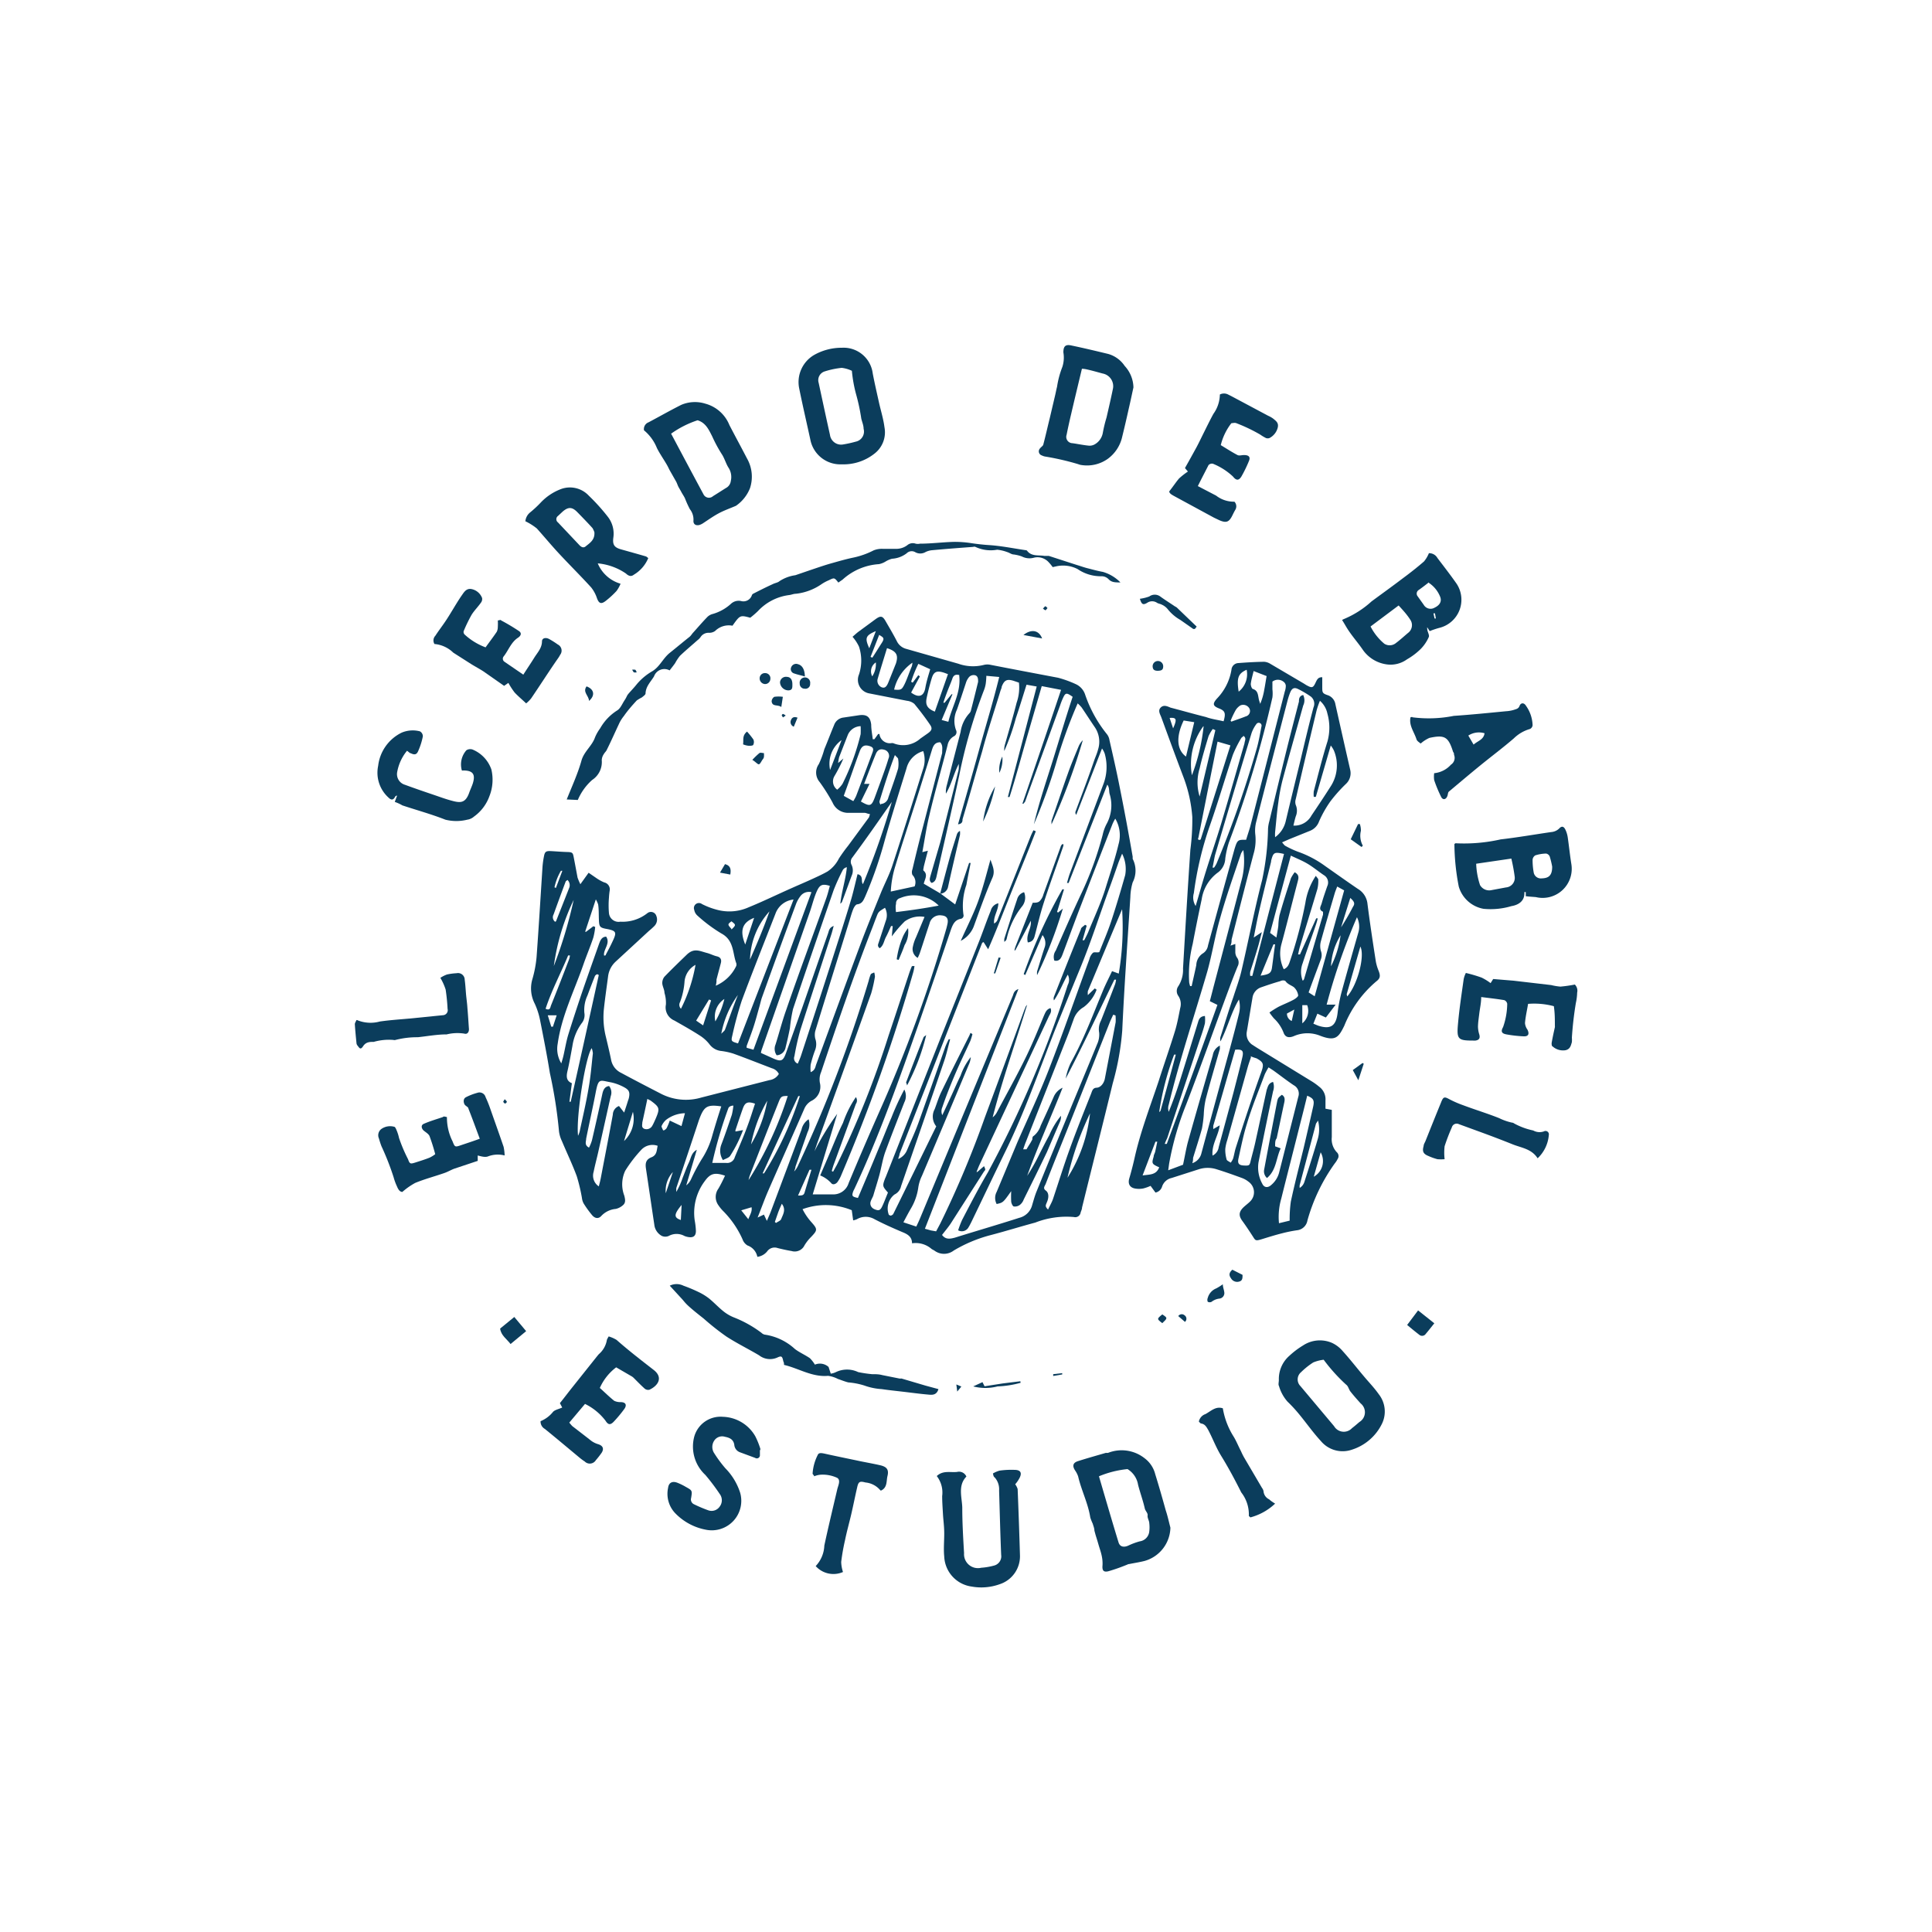<svg id="Layer_1" data-name="Layer 1" xmlns="http://www.w3.org/2000/svg" viewBox="0 0 150 150"><defs><style>.cls-1{fill:#0b3d5c;}</style></defs><title>Artboard 1 copia </title><path class="cls-1" d="M70.81,96.53c0-.51-.35-.71-.75-.87-.73-.31-1.45-.63-2.16-1a1.35,1.35,0,0,0-1.37,0,1.44,1.44,0,0,1-.29.09l-.11-.79a5.29,5.29,0,0,0-3.82-.08,4.58,4.58,0,0,0,.68,1c.5.56.48.63,0,1.14a3.4,3.4,0,0,0-.53.67.84.84,0,0,1-1,.44c-.36-.06-.72-.14-1.08-.23a.71.71,0,0,0-.82.26,1.16,1.16,0,0,1-.76.42,1.17,1.17,0,0,0-.76-.88.9.9,0,0,1-.39-.48,7.37,7.37,0,0,0-1.46-2.15,3.13,3.13,0,0,1-.41-.49,1.1,1.1,0,0,1,0-1.3c.18-.31.34-.63.51-1-.79-.27-1.14-.18-1.57.42a4.1,4.1,0,0,0-.78,3.07,5.6,5.6,0,0,1,.09.8c0,.38-.19.53-.55.48a1.31,1.31,0,0,1-.34-.09,1.26,1.26,0,0,0-1.22,0,.67.67,0,0,1-.53,0,1.13,1.13,0,0,1-.59-.88c-.22-1.46-.43-2.91-.65-4.36-.06-.41,0-.7.43-.87s.4-.54.48-.89a1.19,1.19,0,0,0-1.26.3,10.51,10.51,0,0,0-1.26,1.64,2.48,2.48,0,0,0-.07,1.93c.06.25.13.51-.07.71a1.27,1.27,0,0,1-.59.32,1.75,1.75,0,0,0-1.12.54c-.22.25-.51.21-.74-.08a8,8,0,0,1-.64-.89,1.2,1.2,0,0,1-.13-.43,13.68,13.68,0,0,0-.4-1.68c-.34-.92-.77-1.81-1.15-2.72a2.43,2.43,0,0,1-.23-.77,36.47,36.47,0,0,0-.71-4.53c-.22-1.37-.49-2.74-.76-4.1a5.71,5.71,0,0,0-.41-1.27A2.57,2.57,0,0,1,41.34,76a8.94,8.94,0,0,0,.32-1.7c.17-2.34.31-4.67.46-7a7,7,0,0,1,.11-.8c.07-.38.16-.44.55-.42s.85.06,1.27.07.43.08.5.44.19,1,.29,1.54a4.07,4.07,0,0,0,.22.52l.64-.89.61.42a3.22,3.22,0,0,0,.6.33.55.55,0,0,1,.43.61,5.51,5.51,0,0,0-.06.57,6.92,6.92,0,0,0,0,1.21.75.75,0,0,0,.88.66,3.1,3.1,0,0,0,2.1-.66.44.44,0,0,1,.7.22.72.72,0,0,1-.14.76,5.22,5.22,0,0,1-.43.39L47.8,74.66a1.86,1.86,0,0,0-.59,1.16c-.11.83-.23,1.65-.32,2.48a6.28,6.28,0,0,0,.16,2.24c.14.59.28,1.17.4,1.76a1.41,1.41,0,0,0,.78,1c1,.54,2.08,1.1,3.13,1.64a4.22,4.22,0,0,0,3.1.27l5.28-1.35a1,1,0,0,0,.73-.48.86.86,0,0,0-.54-.44c-1-.38-2-.78-3-1.14a5.31,5.31,0,0,0-1-.21,1.31,1.31,0,0,1-.86-.53,3,3,0,0,0-.72-.65c-.65-.42-1.33-.8-2-1.18A1.1,1.1,0,0,1,51.7,78a2.61,2.61,0,0,0-.11-.91c0-.25-.15-.49-.17-.73a.79.79,0,0,1,.16-.52c.56-.58,1.15-1.15,1.73-1.71s1-.29,1.59-.14c.26.07.5.2.76.26s.38.23.31.51-.23.86-.34,1.29c0,.13,0,.26-.06.48A3.11,3.11,0,0,0,57.16,75a.37.37,0,0,0,0-.23C56.87,74,57,73,56,72.47a11.69,11.69,0,0,1-1.86-1.39.76.76,0,0,1-.24-.44.39.39,0,0,1,.6-.45,5.71,5.71,0,0,0,1.19.45,3.66,3.66,0,0,0,2.44-.2c1.13-.46,2.23-1,3.34-1.49.56-.25,1.13-.49,1.69-.75.37-.17.74-.34,1.09-.54a2.6,2.6,0,0,0,.88-1,12.05,12.05,0,0,1,.72-1l1.61-2.19a1.29,1.29,0,0,0,.08-.27c-.15,0-.27-.08-.39-.09-.44,0-.89,0-1.33,0a1.31,1.31,0,0,1-1.18-.8,14.28,14.28,0,0,0-1-1.59,1.13,1.13,0,0,1-.07-1.39A7,7,0,0,0,64,58.17c.26-.62.5-1.26.76-1.88a.88.88,0,0,1,.73-.58l1.21-.18c.6-.08.87.13.94.73,0,.38.08.76.12,1.13l.13,0,.29-.4s.1,0,.1,0a.81.81,0,0,0,.9.71.47.47,0,0,1,.17,0,2,2,0,0,0,2.11-.36l.57-.4c.31-.22.38-.38.18-.67-.38-.56-.79-1.1-1.22-1.62a1.06,1.06,0,0,0-.57-.24l-2.91-.57a1.07,1.07,0,0,1-.82-1.47,3.43,3.43,0,0,0,0-2.17,3.29,3.29,0,0,0-.5-.76c.15-.13.29-.26.43-.37l1.36-1c.39-.28.54-.26.78.16s.59,1,.88,1.57a1.12,1.12,0,0,0,.69.57l4.07,1.16a3.41,3.41,0,0,0,2,.09,1.14,1.14,0,0,1,.52,0c1.74.34,3.49.67,5.23,1a8.51,8.51,0,0,1,1.36.49,1.36,1.36,0,0,1,.73.79A10,10,0,0,0,85.94,57a1,1,0,0,1,.2.47c.28,1.23.56,2.45.8,3.68.36,1.79.69,3.57,1,5.36,0,.06,0,.13,0,.17a2,2,0,0,1,0,1.83,4.38,4.38,0,0,0-.18,1.14c-.22,3.46-.47,6.91-.63,10.37a21,21,0,0,1-.74,4.1c-.78,3.21-1.59,6.42-2.38,9.63,0,.13-.07.26-.11.39a.42.42,0,0,1-.52.35,6.65,6.65,0,0,0-3,.43c-1.19.32-2.37.69-3.57,1a11,11,0,0,0-2.76,1.17,1.24,1.24,0,0,1-1.51,0l-.2-.11A1.88,1.88,0,0,0,70.81,96.53ZM73,69.36l0,0,1.16.86L75.24,67l.12,0c-.11.57-.23,1.13-.33,1.7A5,5,0,0,0,74.8,71a.26.26,0,0,1-.22.34c-.45.09-.6.43-.74.81q-1.22,3.6-2.46,7.19c-1.54,4.4-3.09,8.79-5.06,13a1.19,1.19,0,0,0-.11.26c-.08.28,0,.32.4.41L67.46,91c.3-.71.59-1.43.89-2.14s.56-1.4.86-2.09a20.66,20.66,0,0,1,1-2.18,1.09,1.09,0,0,1,0,1c-.5,1.28-1,2.55-1.48,3.85-.21.59-.3,1.23-.47,1.84s-.3,1-.46,1.55c-.06.16-.16.31-.21.48s0,.45.32.58.43.08.57-.2.31-.74.46-1.1c-.43-.49-.44-.51-.22-1.1l.05-.11q2.07-5.25,4.15-10.52c1-2.51,2-5,3-7.53.35-.86.64-1.74,1-2.62a.78.78,0,0,1,.59-.58c0,.56-.39,1-.33,1.57.26-.13.28-.34.35-.5l2.46-6.2a5.29,5.29,0,0,1,.25-.54l.18.08c-.58,1.51-1.2,3-1.81,4.51s-1.2,3.07-1.89,4.65l-.35-.55c-.07,0-.12.06-.13.09L69.84,89.59c0,.11-.06.22-.09.33a.14.14,0,0,0,0,.06l0,0a1.27,1.27,0,0,0,.67-.68c.3-.71.63-1.41.89-2.13.71-2,1.4-3.94,2.09-5.91a5.86,5.86,0,0,1,.26-.57l.11,0c-.15.54-.27,1.1-.45,1.64-1.11,3.26-2.24,6.51-3.36,9.76a.93.93,0,0,1-.51.65,1.38,1.38,0,0,0-.44,1.58.85.85,0,0,0,.13.06c.07,0,.19-.07.22-.14,1.11-2.25,2.21-4.51,3.33-6.79a1.21,1.21,0,0,1-.12-1.34c.17-.45.31-.92.52-1.35.71-1.46,1.44-2.91,2.17-4.36l.09-.21.15.1a5.16,5.16,0,0,1-.16.52c-.39.86-.81,1.71-1.18,2.58s-.71,1.72-1,2.58a.76.76,0,0,0,0,.61c.28-.59.51-1.09.74-1.59s.44-1,.68-1.48a4.83,4.83,0,0,1,.79-1.44,1.6,1.6,0,0,1-.15.58Q73.4,87,71.58,91.29a3.11,3.11,0,0,0-.28.88,4.39,4.39,0,0,1-.59,1.68c-.19.33-.37.67-.57,1.05l1,.33c.11-.23.2-.42.28-.61l4.08-9.8,3.13-7.5c.07-.17.08-.4.44-.53L71.81,95.4l.47.13.4.07L73,95a77.22,77.22,0,0,0,3.48-8.29q1.52-4.08,3-8.16a3.05,3.05,0,0,1,.13-.32c0-.08.1-.16.14-.23-.89,2.92-1.92,5.79-2.68,8.75a1.21,1.21,0,0,0,.3-.34c.74-1.4,1.52-2.78,2.22-4.21.54-1.09,1-2.23,1.46-3.34.11-.24.19-.5.51-.59.13.29-.06.48-.14.67q-2.69,5.76-5.38,11.51c-.08.18-.15.36-.22.54l.06,0,.52-.45c.12.27.13.27,0,.41L73.81,95c-.2.3-.44.58-.67.88.27.36.59.32,1,.21,1.66-.52,3.32-1,5-1.54a1.37,1.37,0,0,0,1-1c.1-.33.19-.67.32-1q1.26-3.09,2.53-6.18c.73-1.77,1.47-3.53,2.19-5.3a1.78,1.78,0,0,0,.16-.89,1.43,1.43,0,0,1,.14-.94c.37-.94.73-1.87,1.09-2.81a1.63,1.63,0,0,0,.08-.37l-.13,0c-1.25,2.56-2.45,5.15-3.78,7.68a4.7,4.7,0,0,1,.41-1.25c1-1.81,1.7-3.69,2.48-5.57.21-.51.47-1,.71-1.52l.52.19a21.6,21.6,0,0,0,.26-5c-.91,2.16-1.78,4.26-2.66,6.36a1.49,1.49,0,0,0,0,.31l.54-.52.14.1a3,3,0,0,1-1,1.35,1.74,1.74,0,0,0-.8,1c-.15.4-.28.8-.44,1.2l-3.25,8.26c-.07.17-.13.35-.21.58h.26c.12-.21.21-.35.3-.49l.15-.27c0-.09,0-.23.11-.28a1.68,1.68,0,0,0,.54-.8c.34-.74.68-1.47,1-2.21a1.39,1.39,0,0,1,.7-.73c-.93,2.36-1.93,4.56-2.75,6.84.33-.5.61-1,.89-1.56s.54-1.07.83-1.6a6.36,6.36,0,0,1,.9-1.5.94.94,0,0,1-.08.47c-.34.78-.67,1.56-1,2.33-.59,1.24-1.2,2.47-1.81,3.7a.93.93,0,0,1-.3.42.64.64,0,0,1-.46.12c-.09,0-.19-.23-.21-.36a7.66,7.66,0,0,1,0-.83c-.63.89-.63.89-1.13,1a1,1,0,0,1,0-.94L79,88.66c.82-1.87,1.7-3.73,2.44-5.64,1.1-2.83,2.09-5.7,3.14-8.55a1,1,0,0,1,.27-.49c.11-.09.32,0,.5-.06.31-.79.65-1.57.92-2.38.39-1.19.75-2.39,1.09-3.6a2.64,2.64,0,0,0-.24-1.66c-.14.33-.22.52-.29.71-.24.68-.47,1.36-.71,2-.73,2-1.4,4.1-2.22,6.1-.67,1.63-1.34,3.26-2,4.9-1.23,3.13-2.33,6.31-3.81,9.34-.9,1.84-1.78,3.7-2.67,5.54-.07.14-.14.28-.22.41a.59.59,0,0,1-.81.24,7.6,7.6,0,0,1,.31-.81c.64-1.23,1.28-2.47,2-3.69a84.86,84.86,0,0,0,6.2-14.55.84.84,0,0,0,0-.8c-.4.69-.64,1.39-1.07,2a.4.4,0,0,1,0-.29c.69-1.75,1.38-3.49,2.09-5.23,0-.14.21-.23.32-.35l.13.07L84.05,73l.13,0c.1-.2.21-.4.3-.61.46-1.14,1-2.28,1.36-3.45s.73-2.24,1-3.38a2.53,2.53,0,0,0-.25-2,3.2,3.2,0,0,0-.21.4q-1.32,3.38-2.62,6.76c-.43,1.13-.85,2.28-1.28,3.42-.11.28-.25.52-.62.44a.86.86,0,0,1,.11-.78c.65-1.49,1.31-3,2-4.46a26,26,0,0,0,1.64-4.52,3.33,3.33,0,0,1,.29-.82,3,3,0,0,0,.25-2.36c-.06-.22,0-.49-.18-.72l-3,7.63,0,0h-.13c.07-.24.13-.48.21-.7l2.61-6.95a3.77,3.77,0,0,0,.11-2.39,1.72,1.72,0,0,0-.21-.4l-2,5.15a.26.26,0,0,1-.06-.24c.49-1.32,1-2.65,1.46-4,.1-.28.22-.54.29-.82a2,2,0,0,0-.27-1.77c-.34-.5-.66-1-1-1.5a2.85,2.85,0,0,0-.31-.32,38.32,38.32,0,0,0-1.69,4.69A43,43,0,0,1,80.27,64c.39-1.66.94-3.27,1.45-4.9s1-3.32,1.56-5c-.48-.34-.56-.33-.76.12a5,5,0,0,0-.21.54l-2.58,7.08a3.21,3.21,0,0,1-.12.33c0,.08-.1.15-.15.23l-.08,0c1-2.93,2-5.86,3-8.84l-1.5-.29c-.43,1.5-.85,2.93-1.26,4.36s-.79,2.84-1.24,4.25l-.13,0,2.24-8.58-.79-.14c-.28.88-.54,1.75-.83,2.6a17.53,17.53,0,0,1-.9,2.55,1.49,1.49,0,0,1,.07-.56c.3-1.06.62-2.12.89-3.19A3.54,3.54,0,0,0,79.11,53l-.41-.14c-.52-.16-.73-.06-.93.46,0,.11-.07.22-.1.33-.47,1.56-1,3.11-1.41,4.67-.52,1.76-1,3.53-1.53,5.29,0,.14,0,.35-.35.39.55-1.94,1.1-3.83,1.62-5.72s1.1-3.76,1.58-5.72l-1-.09a5.37,5.37,0,0,1-.05.63,2.49,2.49,0,0,1-.16.55,40.47,40.47,0,0,0-1.9,6.57c-.55,2.57-1.15,5.13-1.73,7.7-.06.26-.09.54-.41.63-.22-.17-.13-.38-.08-.58L73,65.4q.69-2.7,1.37-5.4a1.86,1.86,0,0,0,.07-.34c0-.11,0-.23,0-.35-.4.76-.56,1.58-1,2.31a2,2,0,0,1,.08-.69c.35-1.37.71-2.74,1.06-4.1a2.72,2.72,0,0,1,.68-1.45.47.47,0,0,0,.13-.25c.19-.73.37-1.46.55-2.19,0-.2,0-.41-.19-.5a.48.48,0,0,0-.56.19A1.24,1.24,0,0,0,75,53c-.23.7-.46,1.4-.7,2.09a2.06,2.06,0,0,0-.08,1.58.36.36,0,0,1-.17.5,1,1,0,0,0-.48.68c-.47,1.84-1,3.67-1.43,5.51-.22.91-.35,1.84-.53,2.8l.43-.11c-.12.45-.22.84-.32,1.24,0,.1-.08.28,0,.32.34.31.08.65,0,1Zm-5.12,6.15a1.68,1.68,0,0,1,.05.32,11,11,0,0,1-.29,1.29Q65.54,83,63.43,88.81c-.06.19-.13.38-.19.57A20.37,20.37,0,0,1,65,86.48l-1.9,6.25c.55,0,1,0,1.51,0a1.24,1.24,0,0,0,1.28-.88q1.17-2.81,2.41-5.6a109.1,109.1,0,0,0,5.13-14,5.73,5.73,0,0,0,.14-.56c.07-.39-.09-.59-.48-.62a.82.82,0,0,0-.92.63c-.26.77-.5,1.54-.76,2.31a3.64,3.64,0,0,1-.16.36.79.79,0,0,1-.37-.89,3.13,3.13,0,0,1,.24-.71l.66-1.58a2,2,0,0,0-1.54.35,9.72,9.72,0,0,0-1,1.16l.07-.8-.13,0c-.13.29-.25.58-.4.86s-.18.66-.48.86c-.23-.18-.1-.34-.06-.5.19-.57.37-1.14.56-1.71a1.21,1.21,0,0,0-.09-.93c-.51.31-.51.31-.67.73-.1.25-.19.5-.29.76-1.45,3.71-2.73,7.48-4,11.27a1.44,1.44,0,0,0-.09.85A1.22,1.22,0,0,1,63,85.47a1.27,1.27,0,0,0-.56.63c-.94,2.15-1.89,4.28-2.83,6.43-.27.63-.5,1.28-.79,2l.49-.23.23.49c.15-.35.26-.59.35-.84l2.34-6.25a1.29,1.29,0,0,1,.55-.8,1.32,1.32,0,0,1-.08,1l-.94,2.68c0,.12-.07.25-.1.37a1.58,1.58,0,0,0,.32-.5,102.83,102.83,0,0,0,5.46-14.29,2.91,2.91,0,0,1,.16-.5C67.62,75.59,67.73,75.57,67.85,75.51ZM67,68.64a59.21,59.21,0,0,0,2.24-6.38l0,0c-1,1.44-2,2.88-3.06,4.31a.52.52,0,0,0-.06.59,1,1,0,0,1,0,.84c-.25.67-.49,1.35-.74,2,0,.06-.09.11-.14.17.11-1,.42-1.87.51-2.84a.49.49,0,0,0-.31.21,16,16,0,0,0-.72,1.58c-1.06,3.07-2.12,6.14-3.15,9.22a12,12,0,0,0-.24,1.48c-.1.51-.21,1-.34,1.52a.73.73,0,0,1-.69.59.87.87,0,0,1-.09-.83c.28-.88.51-1.79.82-2.66,1-2.91,2.09-5.82,3.13-8.73.11-.31.18-.62.27-.93-.57-.18-.78-.09-1,.39s-.36,1.06-.54,1.59L59.13,81.52a1.14,1.14,0,0,0-.05.23l1,.45c.57.24.72.17.94-.43.43-1.19.85-2.37,1.27-3.55.67-1.92,1.33-3.84,2-5.75.07-.2.08-.45.44-.58-.08.27-.12.47-.19.67-.8,2.48-1.63,5-2.41,7.44a19.46,19.46,0,0,0-.45,2,.44.44,0,0,0,.26.58c.09-.21.18-.41.25-.62q1.52-4.62,3-9.26c.32-1,.62-1.95.91-2.93.18-.63.32-1.27.48-1.9C67.09,68,66.81,68.44,67,68.64Zm4.67-10.32a1.86,1.86,0,0,0-1.29,1.34c-.58,1.88-1.18,3.76-1.71,5.66a31.72,31.72,0,0,1-1.49,4.27c-.13.27-.22.57-.61.62-.13,0-.26.22-.32.36-.14.34-.23.7-.34,1.05-.87,2.81-1.75,5.61-2.61,8.42a1.26,1.26,0,0,0,0,.61,1.27,1.27,0,0,1,0,.84,9.71,9.71,0,0,0-.36,1.16,2.82,2.82,0,0,0,0,.59c.35-.14.36-.41.43-.6,1.13-3.07,2.25-6.14,3.39-9.2.51-1.37,1.07-2.73,1.62-4.09.29-.72.66-1.41.9-2.14.82-2.5,1.6-5,2.39-7.51A2.16,2.16,0,0,0,71.68,58.32ZM73,57.63c-.41,0-.54.26-.64.58-.39,1.27-.79,2.54-1.19,3.81-.55,1.74-1.12,3.46-1.65,5.2a8,8,0,0,0-.36,2l1.85-.4a.81.81,0,0,0-.17-.89.58.58,0,0,1,0-.43c.22-.94.45-1.88.69-2.81l1.62-6.23C73.14,58.16,73.23,57.89,73,57.63ZM86.61,78.84l-.18-.06c-.09.2-.19.4-.27.6l-3.17,8c-.6,1.51-1.21,3-1.8,4.53-.06.16-.25.34,0,.52s.24.53.12.84-.21.37.06.64c.14-.3.29-.55.38-.81.43-1.28.83-2.58,1.29-3.85.52-1.45,1.1-2.89,1.67-4.33.08-.2.12-.46.43-.47s.57-.34.64-.7l.84-4.39A4.07,4.07,0,0,0,86.61,78.84Zm-25-9a1.67,1.67,0,0,0-1.4,1.09c-.88,2.26-1.78,4.5-2.62,6.76a28.37,28.37,0,0,0-.74,2.74c-.1.41-.06.43.45.58ZM58.5,81.5,63,69.27a.82.82,0,0,0-.81.25,2.36,2.36,0,0,0-.38.65q-1.34,3.61-2.64,7.24c-.08.22-.13.45-.19.67-.16.57-.31,1.15-.5,1.72s-.34.94-.51,1.41c0,0,0,.07,0,.14ZM46.07,71.91l.14.06a4.77,4.77,0,0,1-.15.84c-.23.69-.52,1.37-.76,2.06-.69,2-1.7,4-2,6.16a2.16,2.16,0,0,0,.28,1.53c.07-.24.12-.4.16-.57.13-.56.22-1.14.39-1.69.31-1,.66-2.06,1-3.08.45-1.32.92-2.63,1.38-3.94.1-.27.2-.54.55-.56.36.53-.24,1-.16,1.47.08,0,.13,0,.14-.08.17-.32.35-.65.51-1,.36-.75.31-.85-.52-1-.45-.09-.51-.17-.53-.67s0-.81-.06-1.22a2.1,2.1,0,0,0-.18-.39l-.83,2.51.08,0Zm2.39,14.47c.11-.34.21-.63.3-.93a1.42,1.42,0,0,0,.07-.22c.09-.44,0-.61-.36-.81a3.81,3.81,0,0,0-1-.38c-.91-.16-1-.37-1.22.78s-.5,2.39-.74,3.58c0,.23-.16.5.22.7a3,3,0,0,0,.23-.57c.28-1.2.55-2.41.81-3.62.07-.3.18-.55.52-.59a.81.81,0,0,1,.13.78c-.32,1.41-.63,2.83-.95,4.24-.12.55-.27,1.09-.38,1.64a1,1,0,0,0,.4,1.13c.07-.26.12-.46.16-.67.31-1.63.63-3.26.93-4.9a.73.73,0,0,1,.48-.67ZM56,85.9c-1.08-.16-1.32,0-1.67.89l-.06.16q-.87,2.64-1.76,5.28a2.91,2.91,0,0,0,0,.31A6.14,6.14,0,0,0,53,91.45c.16-.4.3-.8.48-1.18s.19-.76.62-1l-.82,2.76a1.24,1.24,0,0,0,.37-.47A15,15,0,0,1,54.48,90a6.45,6.45,0,0,0,.84-1.9C55.53,87.38,55.75,86.66,56,85.9ZM46.49,75.7l-.11-.06c-.06,0-.16.08-.19.14-.2.5-.39,1-.58,1.51a2.64,2.64,0,0,0-.24,1.35,1,1,0,0,1-.22.82,4,4,0,0,0-.71,1.76c-.12.64-.23,1.29-.38,1.93-.1.42-.1.77.34.95l-.19,1.44.1,0Q45.41,80.63,46.49,75.7ZM55.3,90.29c.44,0,.77,0,1.09,0a.61.61,0,0,0,.66-.45c.34-.82.7-1.63,1-2.46.21-.55.38-1.13.57-1.69-.55-.19-.77-.11-.94.36s-.39,1.13-.58,1.7c0,0,0,.07,0,.1l.59-.11a10.44,10.44,0,0,1-1,2c-.11.16-.36.22-.56.33a1.34,1.34,0,0,1-.12-1.22c.29-.76.55-1.53.81-2.3a5.26,5.26,0,0,0,.12-.71c-.2,0-.35.09-.39.2A33.44,33.44,0,0,0,55.3,90.29ZM67.09,60.86h.42l-.67,1.37c.71.41.82.37,1.08-.32l.48-1.31c.2-.56.41-1.12.58-1.7a.49.49,0,0,0-.33-.69c-.31-.09-.53,0-.67.37C67.68,59.31,67.4,60.05,67.09,60.86ZM65,61.31a2.12,2.12,0,0,0,.41-.45A17.93,17.93,0,0,0,66.82,57a5.85,5.85,0,0,0,0-.62,1.11,1.11,0,0,0-1,.69l-.67,1.72a4.33,4.33,0,0,0-.08.45l.41-.35a11.52,11.52,0,0,1-.69,1.36A.8.8,0,0,0,65,61.31Zm1.25.89a3.36,3.36,0,0,0,.22-.4c.42-1.11.85-2.23,1.26-3.35.13-.33.06-.45-.27-.54s-.55,0-.7.39c-.27.72-.52,1.45-.78,2.18-.15.43-.31.86-.47,1.31Zm-5,22.89c-.57,0-.61,0-.81.51-.75,1.88-1.48,3.76-2.22,5.65a2.24,2.24,0,0,0-.1.37A28.06,28.06,0,0,0,61.16,85.09ZM44.88,88.18a2,2,0,0,0,.12-.31c.24-1.13.51-2.26.7-3.4.16-.89.23-1.79.33-2.69a1.55,1.55,0,0,0-.09-.4C45.47,82,44.71,86.68,44.88,88.18ZM73.6,52.34c-.15-.05-.28-.11-.4-.14-.51-.15-.72,0-.86.46s-.28,1-.39,1.51,0,.83.63,1.08Zm-4,18.47c1.14-.14,2.19-.29,3.28-.5a2.74,2.74,0,0,0-3-.58.41.41,0,0,0-.31.44C69.52,70.36,69.54,70.54,69.56,70.81Zm-.73-20.5c-.24.79-.49,1.58-.72,2.37a.55.55,0,0,0,.3.68c.23.08.37,0,.53-.4s.4-1,.58-1.45C69.77,50.85,69.6,50.55,68.83,50.31Zm5.64,2.11c-.31-.09-.48,0-.57.27s-.3.75-.44,1.13-.18.49-.26.74l.1,0,.54-.66.07,0-.84,2,.52.14C73.91,54.85,74.64,53.75,74.47,52.42Zm-3.21,0,.12.1-.68,1.25c.66.49,1,.21,1.1-.35s.25-1,.38-1.46l-.92-.42a9.62,9.62,0,0,0-.56,1.39l.12.07Zm-2.9,10a.63.63,0,0,0,.57-.5c.26-.75.53-1.49.76-2.25a2.28,2.28,0,0,0,0-.74c0-.08-.12-.15-.25-.31-.47,1.23-.83,2.4-1.19,3.57C68.26,62.3,68.32,62.38,68.36,62.48ZM50.26,85.32c-.13.63-.26,1.23-.39,1.82,0,.19-.09.39.15.5a.51.51,0,0,0,.63-.25c.1-.17.17-.35.25-.52.35-.82.32-.9-.4-1.43Zm32.62,6.12a11.69,11.69,0,0,0,1.75-5A24,24,0,0,0,82.88,91.44ZM59.21,91.1l.11,0a26.46,26.46,0,0,0,2.78-6l-.12,0ZM54,74.91a1.65,1.65,0,0,0-.85,1.26,5.65,5.65,0,0,1-.35,1.63.43.43,0,0,0,.07.52A12.28,12.28,0,0,0,54,74.91ZM43.09,71.56s.08,0,.09-.06c.33-.84.67-1.69,1-2.54a.56.56,0,0,0-.12-.64c-.06.05-.12.08-.14.12-.32.85-.63,1.7-.94,2.56A.44.44,0,0,0,43.09,71.56ZM58.23,74.5c.54-1.23,1.07-2.47,1.51-3.74A5.82,5.82,0,0,0,58.23,74.5Zm-14-.32-.12,0c-.57,1.38-1.28,2.7-1.75,4.14.36.17.36-.11.42-.26.47-1.16.92-2.32,1.37-3.49A1.37,1.37,0,0,0,44.25,74.18ZM70.84,51.45a3.49,3.49,0,0,0-1.42,2.09c.53.05.59,0,.78-.36s.4-1,.59-1.44A1.16,1.16,0,0,0,70.84,51.45ZM44.54,69.87A17.17,17.17,0,0,0,43,75,35.56,35.56,0,0,0,44.54,69.87Zm8.37,17.56.27-1a2.5,2.5,0,0,0-1.46.51,1.39,1.39,0,0,0-.36.5c0,.07.07.19.11.29s.23-.06.28-.13A4.24,4.24,0,0,0,52,87Zm5.4,1.42a10.15,10.15,0,0,0,1.26-3.39A11,11,0,0,0,58.31,88.85Zm.24-17.59c-.93.36-1.13,1-.69,2.07Zm-3.34,6.41-.16-.07-1,1.64.54.37ZM56,80.26c.15-.16.26-.23.29-.32.33-.89.64-1.79,1-2.69A7.59,7.59,0,0,0,56,80.26Zm9.34-22.8a2.26,2.26,0,0,0-.89,2.32ZM63,90.82l-.15,0-.89,2c.27,0,.43,0,.5-.21ZM48.45,88.59a2.38,2.38,0,0,0,.69-2.27ZM67.59,51l.14.06c.25-.38.49-.77.74-1.16s.07-.42-.21-.61ZM55.54,79.3a6.41,6.41,0,0,0,.7-1.74A1.64,1.64,0,0,0,55.54,79.3ZM60.7,93.46c-.12.27-.22.49-.3.72s-.16.46-.24.69l.09.08c.14-.1.35-.17.4-.3C60.79,94.29,61.05,93.92,60.7,93.46ZM68,49c-.8.34-.87.53-.51,1.33ZM52.86,94.72l.06-1.17C52.32,94.28,52.3,94.53,52.86,94.72ZM43.22,78.83h-.69l.27.88.13,0ZM58.1,94.66c.13-.36.31-.59.25-.93l-.8.24ZM52.24,91a2.14,2.14,0,0,0-.55,1.64Zm4.55-18.83c.36-.36.36-.36,0-.64C56.48,71.77,56.48,71.77,56.79,72.12ZM67.72,52.51A1.72,1.72,0,0,0,68,51.43.83.83,0,0,0,67.72,52.51ZM43.66,67.61l-.11,0a4.26,4.26,0,0,0-.5,1.28l.11.05Z"/><path class="cls-1" d="M95,56c.18-.63.12-.81-.36-1s-.51-.36-.16-.76A4.18,4.18,0,0,0,95.61,52a.56.56,0,0,1,.54-.52c.66-.05,1.31-.09,2-.1a1.05,1.05,0,0,1,.48.16l2.6,1.53.19.12c.45.25.53.23.74-.23.1-.2.18-.39.5-.38v.74c0,.44,0,.51.41.65a.89.89,0,0,1,.61.71c.38,1.7.76,3.39,1.15,5.09a1.14,1.14,0,0,1-.35,1.11,11.63,11.63,0,0,0-1.19,1.34,8.82,8.82,0,0,0-.88,1.56,1.23,1.23,0,0,1-.69.72l-1.61.65-.57.25c.12.14.18.24.27.28a7.26,7.26,0,0,0,.94.44,8.18,8.18,0,0,1,2.15,1.13c.84.59,1.67,1.18,2.52,1.76a1.52,1.52,0,0,1,.75,1.16c.19,1.5.42,3,.65,4.48a3.61,3.61,0,0,0,.21.71c.15.38.15.59-.17.83a8.82,8.82,0,0,0-2.49,3.45c-.43.87-.66,1.24-1.86.78a2.63,2.63,0,0,0-2,0c-.44.2-.73.12-.86-.26a3,3,0,0,0-.74-1.09,4.18,4.18,0,0,1-.35-.46,8,8,0,0,1,.7-.44c.38-.19.78-.34,1.15-.54.16-.08.4-.26.38-.36a1.06,1.06,0,0,0-.34-.63c-.21-.15-.47-.22-.64-.46-.06-.08-.29-.08-.42,0-.5.14-1,.31-1.49.48a1,1,0,0,0-.66.82c-.15.88-.29,1.75-.44,2.63a1,1,0,0,0,.42,1l.39.25,4.16,2.55a5,5,0,0,1,.66.47,1.21,1.21,0,0,1,.48,1.06c0,.21,0,.42,0,.64l.49.09v2.12a1.47,1.47,0,0,0,.39,1.17.4.4,0,0,1,.06.53,1.79,1.79,0,0,1-.22.34,14.1,14.1,0,0,0-2.12,4.42.92.92,0,0,1-.83.77,10.77,10.77,0,0,0-1.13.23c-.52.13-1,.28-1.55.45s-.52.12-.76-.25-.51-.78-.78-1.15-.33-.68.11-1.09c.16-.15.33-.27.48-.42a1,1,0,0,0-.1-1.53,1.86,1.86,0,0,0-.55-.31c-.63-.23-1.27-.46-1.92-.66a2.26,2.26,0,0,0-1.43,0l-2.09.67a1,1,0,0,0-.74.68.67.67,0,0,1-.51.45l-.38-.52a3.38,3.38,0,0,1-.56.2,1.74,1.74,0,0,1-.68,0c-.4-.09-.53-.39-.41-.79s.3-1.08.42-1.63c.45-2,1.22-4,1.86-5.92.41-1.29.86-2.56,1.26-3.86.18-.59.29-1.2.41-1.8a1.13,1.13,0,0,0-.14-.94.65.65,0,0,1,0-.77,2.35,2.35,0,0,0,.36-1.37c.18-3.08.36-6.15.57-9.22a17.86,17.86,0,0,0,.15-2.54,11,11,0,0,0-.67-3.05c-.59-1.55-1.16-3.11-1.73-4.67-.09-.25-.29-.53-.06-.77s.51-.11.77,0c.92.24,1.83.5,2.75.73C94.06,55.83,94.54,55.89,95,56ZM91.85,90.43c.15-.69.24-1.26.39-1.81.63-2.24,1.27-4.46,1.92-6.69a1,1,0,0,1,.55-.75c0,.11,0,.19,0,.26-.37,1.3-.76,2.6-1.1,3.91a6.68,6.68,0,0,0-.15,1.19,9.66,9.66,0,0,1-.14,1.08c-.21.77-.46,1.52-.69,2.28,0,.11,0,.23-.06.41a1.07,1.07,0,0,0,.71-.78q1.08-4,2.18-8c.25-.94.5-1.87.73-2.81a2.23,2.23,0,0,0,0-1.12c-.6,1-.88,2.2-1.43,3.25a.61.61,0,0,1,0-.35c.32-1,.64-2.07,1-3.1.21-.66.46-1.32.62-2,.55-2.35,1-4.72,1.61-7.07a20.7,20.7,0,0,0,.46-4,2.84,2.84,0,0,1,.1-.57q.61-2.57,1.24-5.13c.34-1.39.7-2.77,1.06-4.16,0-.17,0-.44.33-.51a.94.94,0,0,1,0,.82c-.54,1.94-1.09,3.87-1.61,5.81a14.29,14.29,0,0,0-.32,1.71c-.11.76-.17,1.53-.25,2.3A2.6,2.6,0,0,0,99,65a2.13,2.13,0,0,0,.82-1.23c.38-1.6.77-3.19,1.16-4.79.32-1.35.64-2.71,1-4.06a.71.71,0,0,0-.21-.84,7.6,7.6,0,0,0-1-.59c-.29-.14-.46-.05-.59.25a5.25,5.25,0,0,0-.22.67c-.81,3.12-1.63,6.24-2.42,9.37a2.7,2.7,0,0,0-.08,1,3.82,3.82,0,0,1-.14,1.54c-.58,2.21-1.14,4.42-1.7,6.63,0,.14,0,.29-.09.47l.38-.13c0,.24,0,.43,0,.61a.77.77,0,0,0,.12.43.64.64,0,0,1,.06.7q-.33.81-.63,1.62c-1.12,3-2.2,6.08-3.36,9.09a23.15,23.15,0,0,0-1.33,4.61l-.07.51Zm4.9-25.23c.1-.34.22-.69.31-1q1.35-5.25,2.69-10.51a1.38,1.38,0,0,0,.08-.45.43.43,0,0,0-.19-.32.7.7,0,0,0-.85,0c0,.19,0,.39,0,.6a2.66,2.66,0,0,1,0,.63,86.3,86.3,0,0,1-3.38,11.26,7.42,7.42,0,0,0-.28,1.24,1.42,1.42,0,0,1-.53,1.06,3.15,3.15,0,0,0-1.3,2.11c-.25,1.16-.48,2.31-.7,3.47a9.77,9.77,0,0,0-.27,3,2.68,2.68,0,0,0,.07.27h.12c.12-.55.25-1.09.36-1.63a1.13,1.13,0,0,1,.48-.89.88.88,0,0,0,.43-.64c.68-2.5,1.37-5,2.06-7.49C96.07,65.21,96.1,65.19,96.75,65.2ZM90.43,88.81l.16,0q2-5.39,3.93-10.79l-.59-.29c.1-.37.19-.73.28-1.08.73-2.76,1.46-5.53,2.18-8.29A5.76,5.76,0,0,0,96.53,66a1.33,1.33,0,0,0-.17.25c-.55,1.65-1.14,3.28-1.62,5-.4,1.37-.62,2.79-1,4.16-1,3.44-2.15,6.86-3,10.36a.86.86,0,0,0,0,.55c.33-.81.62-1.63.88-2.45.47-1.49.93-3,1.39-4.49.07-.24.15-.47.54-.5a2.66,2.66,0,0,1,0,.57c-.09.37-.21.74-.34,1.11-.86,2.6-1.73,5.2-2.59,7.81A4.25,4.25,0,0,0,90.43,88.81ZM98.84,84a1.08,1.08,0,0,1,0,.73q-.58,2.74-1.13,5.51A2.63,2.63,0,0,0,98,91.9c.15.32.44.34.7.1a1.87,1.87,0,0,0,.62-1q.74-2.92,1.48-5.85a.74.74,0,0,0-.35-.89c-.54-.36-1.06-.77-1.59-1.15l-.37-.24a5.87,5.87,0,0,0-.29.53c-.47,1.27-1,2.53-1.38,3.82-.28.88-.46,1.8-.66,2.7-.09.39,0,.55.42.57s.44,0,.53-.4c.13-.52.27-1,.39-1.58.29-1.3.56-2.6.85-3.91C98.44,84.39,98.46,84.1,98.84,84ZM102.16,68c.1.15.19.22.19.29a2.59,2.59,0,0,1-.07.74c-.45,1.5-.91,3-1.36,4.49-.06.19-.09.39-.14.58l.15,0,1.26-2.8.12,0a5.54,5.54,0,0,1-.17.58c-.34,1-.69,1.93-1,2.9a1.88,1.88,0,0,0,0,1.36.23.23,0,0,0,.11-.13l1.47-5c0-.07,0-.2,0-.22-.39-.17-.16-.44-.1-.67.12-.44.28-.88.43-1.32a.66.66,0,0,0-.26-.85c-.42-.28-.81-.61-1.24-.87s-.85-.42-1.33-.65c-.55,2.05-1.08,4-1.61,6l.49.36c.06-.37.12-.65.15-.93a5.15,5.15,0,0,1,.09-.8c.28-1,.58-1.92.89-2.88a2.92,2.92,0,0,1,.29-.46c.38.21.3.47.23.74-.43,1.63-.83,3.26-1.27,4.88a2.8,2.8,0,0,0,.19,1.91c.33-.13.41-.41.5-.68a33.59,33.59,0,0,0,1.18-4.48A5.18,5.18,0,0,1,102.16,68Zm0-6.13-.16,0a2.06,2.06,0,0,1,0-.43c.34-1.29.66-2.59,1.06-3.86a4,4,0,0,0,0-2.17,1.81,1.81,0,0,0-.58-1,6.19,6.19,0,0,0-.26.75c-.55,2.3-1.09,4.59-1.62,6.89a.73.73,0,0,0,0,.44,1.13,1.13,0,0,1,0,.9c-.07.23-.12.46-.18.71a1.5,1.5,0,0,0,1.4-.78c.5-.74,1-1.49,1.47-2.23a3,3,0,0,0,.27-2.83,2.17,2.17,0,0,0-.24-.38Zm-5.62-4.71c-.07.06-.15.1-.18.16a9.55,9.55,0,0,0-.64,1.28c-.61,1.83-1.15,3.69-1.79,5.51a26.19,26.19,0,0,0-1.24,5.23,1.22,1.22,0,0,0,.14,1c.27-.9.51-1.78.78-2.64.39-1.25.82-2.49,1.2-3.75.62-2.07,1.21-4.15,1.81-6.23C96.64,57.49,96.81,57.3,96.51,57.11Zm3.59,37.61a9.72,9.72,0,0,1,.09-1.48c.3-1.4.66-2.79,1-4.18.25-1.07.5-2.15.74-3.22.1-.48,0-.62-.47-.82-.17.7-.34,1.39-.52,2.08-.5,2-1,3.93-1.49,5.9a5.09,5.09,0,0,0-.18,1.92Zm-3-12.7c-.11.32-.2.57-.27.83l-1.58,5.63a3.32,3.32,0,0,0-.15.68,2.68,2.68,0,0,0,.1.79c0,.11.21.18.32.27a1.23,1.23,0,0,0,.19-.33c.08-.27.12-.56.21-.84.64-2,1.3-4,2-5.93.19-.56.13-.71-.39-1C97.37,82.11,97.26,82.08,97.09,82Zm8.23-10.87A48.25,48.25,0,0,0,103,78h.7L102.94,79l-.66-.3-.31.78c.18.07.3.13.43.17.91.28,1.33,0,1.45-1a12.05,12.05,0,0,1,.3-1.59c.42-1.55.86-3.08,1.3-4.62A1.63,1.63,0,0,0,105.32,71.15ZM94.14,67.36l.12,0a2,2,0,0,0,.19-.31,81.44,81.44,0,0,0,3.14-9c.15-.54.24-1.09.35-1.65a.22.22,0,0,0-.39-.19,2.57,2.57,0,0,0-.38.71q-1.44,4.74-2.84,9.49C94.25,66.77,94.21,67.07,94.14,67.36Zm5.55-1.06c-.76-.17-.83-.13-1,.53a.13.13,0,0,0,0,.06c-.34,1.39-.69,2.77-1,4.16-.12.54-.22,1.09-.35,1.74l.63-.42c-.12.45-.19.76-.28,1.07-.2.69-.42,1.37-.62,2a.93.93,0,0,0,0,.33l.16,0ZM94.14,89.72a.85.85,0,0,0,.48-.66c.38-1.41.77-2.83,1.15-4.25.23-.9.47-1.8.68-2.7.13-.54,0-.66-.55-.61-.06.22-.13.44-.19.66-.51,1.75-1,3.49-1.51,5.24a1.85,1.85,0,0,0,0,.26l.5-.29C94.59,88.2,94.06,88.85,94.14,89.72ZM93.07,65.21c.07,0,.15,0,.16-.07l2.3-7.27-1-.29c-.51,2.53-1,5-1.49,7.48C93,65.1,93,65.15,93.07,65.21Zm8.53,11.84.47.3c.77-2.77,1.53-5.48,2.29-8.22l-.54-.3c-.07.19-.13.33-.18.48-.37,1.26-.74,2.51-1.09,3.78a1.39,1.39,0,0,0,0,.73.91.91,0,0,1,0,.67C102.24,75.32,101.93,76.15,101.6,77.05ZM94.36,56.69l-.2-.09a2.93,2.93,0,0,0-.33.56c-.25.83-.5,1.66-.69,2.5a3.69,3.69,0,0,0,0,2.18Zm-2.28,2.05.64-2.67L92.28,56l-.38-.06C91.3,57.17,91.35,58.21,92.08,58.74ZM102.33,87c-.1.16-.14.2-.16.25L100.91,92a.68.68,0,0,0,0,.23.85.85,0,0,0,.36-.46c.36-1.12.72-2.24,1.05-3.37A2.71,2.71,0,0,0,102.33,87Zm-5-34.9c-.08.35-.18.66-.22,1,0,.13.07.36.16.39.35.11.39.38.44.67s.09.32.13.49a4.72,4.72,0,0,0,.31-1.06c.07-.36.12-.71.19-1.1Zm-3.93,4.32a5,5,0,0,0-.86,3.77A15.14,15.14,0,0,0,93.45,56.38Zm11.15,21c.83-.89,1.44-3.18,1.07-3.93l-1.06,3.69A.78.78,0,0,0,104.6,77.36ZM90,90.63c-.58-.26-.59-.29-.43-.83,0-.13.09-.26.12-.39s.11-.52.16-.77l-.14,0-1,2.62C89.29,91.18,89.77,91.23,90,90.63Zm0-4.29s.1-.07.11-.12c.4-1.45.79-2.89,1.18-4.34,0,0,0,0,0,0l-.13,0A21.46,21.46,0,0,0,90,86.34Zm5.53-30.42.07.11c.37-.14.75-.26,1.12-.41A.43.43,0,0,0,97,55a.55.55,0,0,0-.7-.23,1.13,1.13,0,0,0-.36.36A7,7,0,0,0,95.56,55.92ZM99,73.32l-.13,0-1,2.43c.66-.1.81-.19.88-.58C98.84,74.53,98.91,73.92,99,73.32ZM96.17,53.7a1.73,1.73,0,0,0,.62-1.7C96.14,52.29,96,52.62,96.17,53.7Zm8.67,16L104.12,72a18.17,18.17,0,0,0,.92-1.59C105.22,70.15,105.15,70,104.84,69.72Zm-.76,2.92a5,5,0,0,0-.74,2.4A7.47,7.47,0,0,0,104.08,72.64Zm-1.54,16.83L102,91.36A1.39,1.39,0,0,0,102.54,89.47Zm-1.43-10a1.25,1.25,0,0,0,.38-1.41l-.38,0Zm-.62-1.07-.57.31a.61.61,0,0,0,.37.58ZM91.08,56.55c.32-.72.26-.85-.27-.81Z"/><path class="cls-1" d="M56.87,48.58a1.51,1.51,0,0,0-1.35.41.78.78,0,0,1-.48.14.73.73,0,0,0-.64.32,1,1,0,0,1-.24.25c-.46.41-.93.8-1.37,1.22a3.62,3.62,0,0,0-.37.56c-.13.19-.28.37-.43.57a.85.85,0,0,0-1.21.46c-.25.42-.64.77-.66,1.33,0,.1-.18.22-.29.31a3.64,3.64,0,0,0-.39.23c-.36.39-.72.8-1,1.21a2.75,2.75,0,0,0-.39.63c-.32.68-.62,1.36-.94,2-.05.12-.17.21-.23.33a.88.88,0,0,0-.16.47,1.66,1.66,0,0,1-.75,1.54,4.36,4.36,0,0,0-1.11,1.55L44,62.07c.4-1,.86-2,1.14-3,.2-.73.83-1.15,1.06-1.83a3.5,3.5,0,0,1,.4-.7,3.93,3.93,0,0,1,1.33-1.39c.25-.16.38-.51.56-.78s.16-.33.28-.48.47-.51.68-.78a4.53,4.53,0,0,1,1.2-1c.58-.35.82-1,1.36-1.43s1-.82,1.53-1.24c.12-.1.19-.24.3-.35.36-.4.71-.81,1.09-1.2a.92.92,0,0,1,.4-.22,3.56,3.56,0,0,0,1.4-.77.88.88,0,0,1,.79-.24.69.69,0,0,0,.85-.43.22.22,0,0,1,.1-.13c.51-.26,1-.51,1.53-.75.17-.09.39-.11.52-.23a3,3,0,0,1,1.23-.46l1.08-.37c.57-.19,1.13-.39,1.7-.55s1.15-.33,1.73-.45a6.26,6.26,0,0,0,1.57-.56,1.71,1.71,0,0,1,.68-.12c.34,0,.69,0,1,0a1.42,1.42,0,0,0,.93-.28.66.66,0,0,1,.65-.12.78.78,0,0,0,.34,0c.89,0,1.78-.12,2.66-.14a8.38,8.38,0,0,1,1.32.1c.46.07.91.12,1.37.15.94.06,1.87.25,2.81.39,0,0,.13,0,.16.06.35.45.88.31,1.33.39.12,0,.24,0,.35,0l2.19.71c.27.08.54.18.82.25s.78.21,1.18.28a3.12,3.12,0,0,1,1.37.82c-.41,0-.68,0-.92-.25a.75.75,0,0,0-.56-.23,3.18,3.18,0,0,1-1.85-.56,2.47,2.47,0,0,0-1.61-.22l-.32.07a3.66,3.66,0,0,0-.33-.4,1.17,1.17,0,0,0-1.13-.33,1.28,1.28,0,0,1-.94-.1,3.12,3.12,0,0,0-.62-.15c-.17,0-.34-.14-.52-.19a3.07,3.07,0,0,0-.77-.18,2.8,2.8,0,0,1-1.69-.22.24.24,0,0,0-.17,0c-1.07.08-2.14.16-3.21.26a1.44,1.44,0,0,0-.49.14.8.8,0,0,1-.82,0,.55.55,0,0,0-.65.1,2.08,2.08,0,0,1-1.13.42,1.87,1.87,0,0,0-.51.22,1.55,1.55,0,0,1-.51.2A4.63,4.63,0,0,0,65.42,45l-.33.23c-.31-.39-.31-.39-.74-.18a3.32,3.32,0,0,0-.56.3,4.32,4.32,0,0,1-2,.75c-.18,0-.34.08-.52.1a4,4,0,0,0-2.42,1.24,7,7,0,0,1-.6.52C57.46,47.75,57.46,47.75,56.87,48.58Z"/><path class="cls-1" d="M118.46,69.58v-.32l-.11,0c.05.69-.45,1-1,1.09a5.66,5.66,0,0,1-2.17.21,2.45,2.45,0,0,1-1.92-1.72,17.77,17.77,0,0,1-.34-3.31s.07-.06.09-.06a12.86,12.86,0,0,0,3.5-.3c1.31-.15,2.62-.38,3.93-.57a1,1,0,0,0,.61-.27c.2-.22.36-.18.49.09a2.08,2.08,0,0,1,.18.6c.1.69.17,1.39.28,2.07a2.26,2.26,0,0,1-2.76,2.56C119,69.63,118.76,69.62,118.46,69.58Zm-3.85-2.52a5.89,5.89,0,0,0,.3,1.66.82.82,0,0,0,.83.4l1.18-.22a.74.74,0,0,0,.68-.84,14.06,14.06,0,0,0-.26-1.4Zm5.9.22a6.58,6.58,0,0,0-.19-.78.38.38,0,0,0-.28-.23,3,3,0,0,0-.84.14.44.44,0,0,0-.21.35,5.33,5.33,0,0,0,.09,1,.56.56,0,0,0,.54.44C120.11,68.19,120.52,68.1,120.51,67.28Z"/><path class="cls-1" d="M111,49l-.19-.3a.41.41,0,0,0,0,.12c0,.22.19.48.12.64a3.12,3.12,0,0,1-.63.93,5.18,5.18,0,0,1-1.06.8,2.17,2.17,0,0,1-1.52.4,2.71,2.71,0,0,1-1.89-1.11c-.31-.46-.68-.89-1-1.34s-.4-.65-.63-1a.71.71,0,0,1,.17-.09,7.39,7.39,0,0,0,2.12-1.36c.8-.59,1.61-1.17,2.41-1.78.57-.42,1.13-.86,1.66-1.32a2.46,2.46,0,0,0,.38-.64.73.73,0,0,1,.66.37c.5.66,1,1.3,1.49,2a2.25,2.25,0,0,1-1.31,3.42A6.38,6.38,0,0,0,111,49Zm-2.4-2-2.19,1.64a4.28,4.28,0,0,0,1.07,1.34.77.77,0,0,0,.92-.07c.32-.24.61-.51.92-.77a.75.75,0,0,0,.19-1C109.23,47.7,108.92,47.37,108.58,47Zm2.29-1.75c-.27.21-.49.38-.73.55a.33.33,0,0,0-.09.5l.47.66a.61.61,0,0,0,.84.22c.4-.19.57-.48.44-.83A2.33,2.33,0,0,0,110.87,45.21Zm.49,2.77h.1l-.07-.4-.12,0Z"/><path class="cls-1" d="M50,33.41a.56.56,0,0,1,.35-.62c.85-.45,1.69-.93,2.55-1.36a2.7,2.7,0,0,1,1.86-.09A2.8,2.8,0,0,1,56.63,33c.45.87.92,1.73,1.37,2.6a2.85,2.85,0,0,1,.23,2.3,3,3,0,0,1-1.09,1.37l0,0c-.46.2-.93.36-1.37.6s-.81.51-1.21.77a1.23,1.23,0,0,1-.26.12c-.28.07-.48-.06-.46-.34a1.3,1.3,0,0,0-.28-.89,8,8,0,0,1-.38-.84c-.08-.17-.19-.32-.28-.49s-.15-.26-.22-.39-.11-.28-.18-.41L52,36.52c-.08-.15-.15-.31-.24-.46-.25-.43-.54-.84-.76-1.28A3.44,3.44,0,0,0,50,33.41Zm2.1.25c.85,1.6,1.68,3.16,2.52,4.72a.47.47,0,0,0,.74.14c.34-.21.68-.43,1-.63a.71.71,0,0,0,.38-.55,1.33,1.33,0,0,0-.16-1c-.2-.3-.29-.65-.49-1a11,11,0,0,1-.8-1.47c-.26-.51-.5-1.05-1.13-1.24A7.6,7.6,0,0,0,52.12,33.66Z"/><path class="cls-1" d="M88,30.08c-.12.54-.23,1.08-.36,1.63q-.24,1.09-.51,2.19A2.9,2.9,0,0,1,86,35.63a2.78,2.78,0,0,1-2,.48,1,1,0,0,1-.28-.07,20.47,20.47,0,0,0-2.55-.59.92.92,0,0,1-.28-.09.33.33,0,0,1-.14-.55c.08-.11.22-.18.25-.29.18-.68.33-1.36.49-2l.39-1.66c.07-.28.12-.56.19-.84a7.08,7.08,0,0,1,.41-1.53,2.35,2.35,0,0,0,.08-1.13c0-.46.15-.64.61-.54,1,.21,1.92.43,2.87.66a2.29,2.29,0,0,1,1.28.93A2.54,2.54,0,0,1,88,30.08Zm-4-1.45c-.28,1.17-.56,2.33-.83,3.49-.13.55-.25,1.09-.36,1.64a.49.49,0,0,0,.46.65c.42.06.84.15,1.26.19a.8.8,0,0,0,.48-.11,1.28,1.28,0,0,0,.61-.87,10.46,10.46,0,0,1,.29-1.2c.17-.74.34-1.47.49-2.2A1,1,0,0,0,85.61,29c-.41-.11-.82-.23-1.23-.32A2,2,0,0,0,84,28.63Z"/><path class="cls-1" d="M90.87,118.61a2.75,2.75,0,0,1-2,2.58c-.39.1-.8.16-1.19.24-.09,0-.18.06-.27.09a13.49,13.49,0,0,1-1.35.47c-.39.1-.5-.07-.46-.47a2.8,2.8,0,0,0-.07-.76c-.06-.28-.16-.55-.24-.83s-.15-.5-.23-.76l-.09-.33c0-.18-.08-.36-.13-.54a4,4,0,0,1-.19-.48c-.17-1.1-.69-2.1-.94-3.18a1.8,1.8,0,0,0-.23-.46c-.24-.36-.19-.61.22-.74.72-.23,1.44-.43,2.16-.64a.84.84,0,0,0,.17,0,2.88,2.88,0,0,1,2.84.42,2.22,2.22,0,0,1,.82,1.23c.29.93.56,1.88.82,2.82C90.65,117.68,90.75,118.15,90.87,118.61Zm-5.55-4c.51,1.74,1,3.43,1.52,5.13.1.34.38.42.74.27a5.28,5.28,0,0,1,.91-.34.86.86,0,0,0,.74-.78,2.57,2.57,0,0,0,0-.62c0-.2-.16-.42-.13-.61s-.18-.35-.22-.55c-.14-.62-.36-1.21-.52-1.83a1.75,1.75,0,0,0-.82-1.22A7.76,7.76,0,0,0,85.32,114.62Z"/><path class="cls-1" d="M50.33,43.33a2.69,2.69,0,0,1-1.12,1.29c-.21.17-.41.1-.61-.09a4.6,4.6,0,0,0-2.19-.79,2.74,2.74,0,0,0,1.77,1.58,2.54,2.54,0,0,1-.31.56,7,7,0,0,1-.85.78c-.35.27-.52.19-.67-.21a2.71,2.71,0,0,0-.45-.84c-.8-.88-1.64-1.71-2.45-2.58-.6-.64-1.16-1.32-1.77-2a4.56,4.56,0,0,0-.89-.56,1,1,0,0,1,.35-.67A8.73,8.73,0,0,0,42,39a4.19,4.19,0,0,1,1.48-1,2,2,0,0,1,2.24.49,15.23,15.23,0,0,1,1.47,1.63,2.13,2.13,0,0,1,.43,1.62c-.07.54.06.76.59.91s1.29.36,1.94.55C50.22,43.23,50.26,43.28,50.33,43.33Zm-4.18-2A1.62,1.62,0,0,0,46,41c-.38-.42-.77-.82-1.16-1.22s-.7-.49-1.22,0l-.3.28a.31.31,0,0,0,0,.5L45,42.34c.13.13.29.22.46.09C45.77,42.17,46.18,41.94,46.15,41.36Z"/><path class="cls-1" d="M65.35,36.05a2.37,2.37,0,0,1-2.44-1.94c-.29-1.33-.6-2.66-.87-4a2.44,2.44,0,0,1,1.15-2.54A4.33,4.33,0,0,1,65.36,27,2.28,2.28,0,0,1,67.76,29c.15.78.33,1.55.5,2.32.14.61.33,1.22.41,1.85a2.09,2.09,0,0,1-.79,2.06A3.87,3.87,0,0,1,65.35,36.05Zm.79-7.26a2.47,2.47,0,0,0-.79-.23,6.53,6.53,0,0,0-1.3.27.71.71,0,0,0-.49.89c.29,1.35.58,2.7.88,4.05a.87.87,0,0,0,1,.74,8.65,8.65,0,0,0,1-.22.8.8,0,0,0,.61-1c0-.27-.12-.53-.18-.79a15.08,15.08,0,0,0-.39-1.84A10.62,10.62,0,0,1,66.14,28.79Z"/><path class="cls-1" d="M99.29,107.14a2.39,2.39,0,0,1,.82-1.88,6.41,6.41,0,0,1,1.06-.8,2.37,2.37,0,0,1,2.22-.21,2.42,2.42,0,0,1,.85.64c.57.63,1.09,1.3,1.63,1.94.4.48.83.92,1.18,1.42a2.17,2.17,0,0,1,.24,2.3,3.91,3.91,0,0,1-2.32,2,2.2,2.2,0,0,1-2.42-.67c-.6-.65-1.11-1.38-1.67-2.06a11.29,11.29,0,0,0-.92-1,3.13,3.13,0,0,1-.66-1.21C99.23,107.5,99.29,107.31,99.29,107.14Zm3.48-1.57a3,3,0,0,0-.81.21,5.76,5.76,0,0,0-.95.76.73.73,0,0,0-.05,1.07l2.62,3.12a.87.87,0,0,0,1.39.15c.2-.15.39-.32.58-.48a.88.88,0,0,0,.09-1.44c-.27-.3-.54-.6-.79-.92-.13-.16-.17-.42-.33-.53A13.42,13.42,0,0,1,102.77,105.57Z"/><path class="cls-1" d="M77.09,114.4a2.25,2.25,0,0,1,.51-.22,6.4,6.4,0,0,1,1.16-.06c.52,0,.62.27.34.73a2.44,2.44,0,0,1-.28.39,1.19,1.19,0,0,1,.19.37c.07,1.72.13,3.43.18,5.14A2.28,2.28,0,0,1,77.61,123a4.21,4.21,0,0,1-2.17.18,2.46,2.46,0,0,1-2.13-2.33c-.06-.58,0-1.18,0-1.78s-.07-1-.1-1.54-.06-.92-.06-1.38a2.08,2.08,0,0,0-.42-1.55c.49-.46,1.06-.26,1.58-.32a.62.62,0,0,1,.72.36c-.67.69-.35,1.58-.32,2.39,0,1.19.07,2.38.14,3.56a1.08,1.08,0,0,0,1.33,1.13,5.12,5.12,0,0,0,1-.17.74.74,0,0,0,.55-.83c-.07-1.68-.11-3.36-.16-5a1.38,1.38,0,0,0-.33-1C77.12,114.63,77.13,114.54,77.09,114.4Z"/><path class="cls-1" d="M40.85,54.61c-.36-.34-.65-.58-.9-.85a5.9,5.9,0,0,1-.48-.74l-.33.23-1.6-1.12c-.31-.2-.63-.37-.94-.56l-1.41-.9s0,0,0,0A2.39,2.39,0,0,0,33.73,50a.53.53,0,0,1,.07-.64c.24-.37.51-.72.76-1.09s.39-.61.58-.92.48-.8.75-1.18c.16-.23.33-.49.69-.44a1.11,1.11,0,0,1,.85.7.46.46,0,0,1-.09.36c-.23.33-.52.61-.73.95A11.67,11.67,0,0,0,36,49a.27.27,0,0,0,.07.26,4.9,4.9,0,0,0,1.63,1c.31-.43.6-.81.87-1.21a.87.87,0,0,0,.08-.37,4.34,4.34,0,0,0,0-.51c.12,0,.21-.08.26,0A16,16,0,0,1,40.3,49c.21.15.16.35-.08.51-.55.36-.75,1-1.12,1.46a.28.28,0,0,0,.07.41l1.46,1c.3-.47.58-.88.84-1.3s.6-.75.61-1.28c0-.26.28-.33.55-.19a7,7,0,0,1,.68.43.53.53,0,0,1,.18.8,2.07,2.07,0,0,1-.15.25c-.7,1-1.39,2.09-2.1,3.13A2.48,2.48,0,0,1,40.85,54.61Z"/><path class="cls-1" d="M34.7,86.73a4.1,4.1,0,0,0,.44,1.89c.17.44.19.45.63.3s1-.33,1.48-.51c-.31-.82-.58-1.58-.88-2.33,0-.12-.18-.19-.27-.29s-.2-.47.09-.61a4.49,4.49,0,0,1,.86-.33.49.49,0,0,1,.65.33,9.11,9.11,0,0,1,.35.86c.35,1,.71,2,1.05,3a3.72,3.72,0,0,1,.08.67,2.12,2.12,0,0,0-1.31.08c-.21.07-.49,0-.78-.08l0,.42-1.83.61c-.26.1-.51.25-.78.34-.75.26-1.51.46-2.24.76a5.42,5.42,0,0,0-1,.7c-.21,0-.33-.21-.42-.43a4.3,4.3,0,0,1-.26-.71A20.76,20.76,0,0,0,29.62,89a6.21,6.21,0,0,1-.2-.61.61.61,0,0,1,.18-.73,1.18,1.18,0,0,1,1-.18c.08,0,.15.17.19.27a3.22,3.22,0,0,1,.19.6A12,12,0,0,0,31.68,90c.13.37.18.38.56.26s.73-.23,1.09-.37a2.25,2.25,0,0,0,.46-.28,14.47,14.47,0,0,0-.44-1.4c-.07-.17-.28-.29-.44-.42s-.28-.42,0-.54c.48-.21,1-.36,1.47-.52C34.45,86.65,34.55,86.7,34.7,86.73Z"/><path class="cls-1" d="M45.42,109l-1.22,1.45a3.53,3.53,0,0,0,.23.27c.49.38,1,.77,1.47,1.14a1.76,1.76,0,0,0,.55.27c.35.11.46.34.27.65a6.65,6.65,0,0,1-.46.59.55.55,0,0,1-.86.1,4.13,4.13,0,0,1-.42-.31c-.89-.74-1.78-1.49-2.68-2.22a.65.65,0,0,1-.33-.6,2.42,2.42,0,0,0,.94-.69c.14-.19.46-.24.74-.37l-.18-.34c.3-.37.6-.77.91-1.16l2-2.51.11-.13a1.85,1.85,0,0,0,.63-1.12,1.8,1.8,0,0,1,.14-.26,2.62,2.62,0,0,1,.61.27c.93.82,1.9,1.57,2.88,2.33.75.58.36,1.22-.33,1.54a.43.43,0,0,1-.36-.08c-.31-.28-.6-.58-.89-.87l-.09-.07-1.24-.72a4.07,4.07,0,0,0-1.27,1.6c.38.34.73.69,1.12,1a1.1,1.1,0,0,0,.49.1c.39,0,.51.21.3.52a10.22,10.22,0,0,1-.83,1c-.27.28-.44.24-.64-.08A4.47,4.47,0,0,0,45.42,109Z"/><path class="cls-1" d="M115,77.41c0,.46-.1.87-.15,1.29s-.09.65-.1,1a2.16,2.16,0,0,0,.1.61c.08.28,0,.44-.3.48h-.18c-1.19,0-1.28-.11-1.17-1.32s.28-2.3.44-3.45a1.89,1.89,0,0,1,.17-.48,11.33,11.33,0,0,1,1.22.36,4.14,4.14,0,0,1,.7.43l.2-.32,1.58.13,2.92.34a4.51,4.51,0,0,0,.72.12,10.39,10.39,0,0,0,1.12-.16.67.67,0,0,1,.18.63,4.17,4.17,0,0,1-.1.8,27,27,0,0,0-.31,2.69,2.09,2.09,0,0,1,0,.35c-.08.27-.13.55-.5.63a1.21,1.21,0,0,1-1-.3c-.06,0-.08-.18-.07-.27.07-.41.16-.81.25-1.22a.45.45,0,0,0,0-.11c0-.48,0-1-.08-1.52a5.92,5.92,0,0,0-2-.18c-.09.54-.2,1-.24,1.49a1,1,0,0,0,.19.51c.17.34.07.54-.3.52a9.84,9.84,0,0,1-1.33-.15c-.38-.07-.45-.23-.26-.57a5.61,5.61,0,0,0,.32-1.81.38.38,0,0,0-.23-.28C116.19,77.55,115.62,77.49,115,77.41Z"/><path class="cls-1" d="M93,37.74l1.42.74a2.23,2.23,0,0,0,1.42.47.52.52,0,0,1,.07.63c-.09.15-.16.3-.24.46-.25.5-.47.58-1,.35l-.42-.2-3.06-1.66c-.2-.11-.41-.22-.41-.38.3-.38.5-.69.76-1a5.71,5.71,0,0,1,.69-.54L92,36.34c.3-.53.61-1.09.91-1.64.19-.36.36-.72.54-1.08s.49-1,.76-1.49a2.64,2.64,0,0,0,.5-1.5.69.69,0,0,1,.64,0l.26.13,2.85,1.52a2,2,0,0,1,.4.23c.2.17.42.31.35.66a1.25,1.25,0,0,1-.65.84.39.39,0,0,1-.27,0,3.35,3.35,0,0,1-.45-.27A12.69,12.69,0,0,0,96,32.86c-.11-.06-.36,0-.4,0a4.55,4.55,0,0,0-.82,1.7s0,0,0,0c.45.27.86.54,1.3.77.13.07.33,0,.5,0,.37,0,.53.14.38.48A10,10,0,0,1,96.38,37c-.2.32-.4.32-.65,0a5,5,0,0,0-1.57-1,.37.37,0,0,0-.33.11C93.54,36.68,93.27,37.19,93,37.74Z"/><path class="cls-1" d="M109.51,55.69c.08,0,.12-.06.15,0a9.89,9.89,0,0,0,3.21-.11c1.35-.09,2.71-.23,4.06-.36a2.6,2.6,0,0,0,.62-.11c.16-.06.34-.07.43-.31s.34-.27.5,0a2.74,2.74,0,0,1,.51,1.51.36.36,0,0,1-.21.29,2.93,2.93,0,0,0-1.25.73c-.86.74-1.77,1.42-2.64,2.13s-1.61,1.34-2.4,2c-.08.07-.07.24-.12.35-.1.27-.34.32-.47.08a10.2,10.2,0,0,1-.55-1.32,1.94,1.94,0,0,1,0-.54,2,2,0,0,0,1.3-.66.63.63,0,0,0,.24-.77c0-.07,0-.14-.07-.22-.37-1.17-.64-1.35-1.84-1.09a2.65,2.65,0,0,0-.68.44c-.1-.09-.27-.18-.32-.32C109.79,56.81,109.38,56.34,109.51,55.69ZM114,57.11l.41.7c.34-.3.78-.38.85-.88A1.51,1.51,0,0,0,114,57.11Z"/><path class="cls-1" d="M59,112.62c0,.12,0,.23,0,.35a.24.24,0,0,1-.37.22l-1.19-.44a.67.67,0,0,1-.43-.58c-.07-.43-.38-.55-.73-.62a.73.73,0,0,0-.82.29.88.88,0,0,0,0,1,9.66,9.66,0,0,0,.86,1.16,4.78,4.78,0,0,1,1.15,1.91,2.29,2.29,0,0,1-2.65,2.86,4.45,4.45,0,0,1-2.42-1.31,2.18,2.18,0,0,1-.53-1.94c.05-.41.33-.55.72-.4a4.62,4.62,0,0,1,.67.33c.49.27.49.28.4.85a.41.41,0,0,0,.22.49,10.86,10.86,0,0,0,1.11.47.76.76,0,0,0,.88-.28.81.81,0,0,0,0-1,15.72,15.72,0,0,0-1.11-1.47,3,3,0,0,1-.85-3A2.12,2.12,0,0,1,56.12,110a3,3,0,0,1,2.52,1.51,6,6,0,0,1,.4,1Z"/><path class="cls-1" d="M30.65,62.26l.18-.49c-.08,0-.14.06-.16.1-.13.26-.3.26-.5.06a2.6,2.6,0,0,1-.81-2.47,3.29,3.29,0,0,1,1.83-2.58,2.21,2.21,0,0,1,1.41-.1.44.44,0,0,1,.23.39,5.23,5.23,0,0,1-.37,1.16c-.12.27-.29.29-.57.15-.08,0-.15-.1-.29-.19a3.58,3.58,0,0,0-.76,1.64.86.86,0,0,0,.6,1c.76.28,1.52.54,2.29.8.44.15.87.31,1.32.43.66.18,1.07.23,1.37-.59.09-.26.21-.5.29-.75.22-.71,0-1-.74-1a.35.35,0,0,1-.11,0,1.66,1.66,0,0,1,.35-1.57.56.56,0,0,1,.47-.06,2.59,2.59,0,0,1,1.47,1.55A3.47,3.47,0,0,1,38,61.81,3.34,3.34,0,0,1,36.8,63.4a1,1,0,0,1-.52.24,3.51,3.51,0,0,1-1.7,0c-1.09-.43-2.23-.74-3.34-1.11C31.05,62.42,30.88,62.34,30.65,62.26Z"/><path class="cls-1" d="M52,99.82a1.2,1.2,0,0,1,1.06,0,12,12,0,0,1,1.17.49,4.4,4.4,0,0,1,.83.51c.39.32.73.69,1.12,1a3.27,3.27,0,0,0,.79.46,9,9,0,0,1,2.15,1.2.52.52,0,0,0,.25.14,4.38,4.38,0,0,1,2.35,1.12c.36.27.78.45,1.16.71a2.72,2.72,0,0,1,.39.5,1,1,0,0,1,1.06.18l.17.52a1.26,1.26,0,0,0,.4-.12,2,2,0,0,1,1.73,0,9.87,9.87,0,0,0,1.07.16c.27,0,.53,0,.79.07l1.35.27H70l1.86.55,1,.27c-.13.45-.45.46-.74.43-.71-.06-1.42-.16-2.12-.24-.52-.06-1-.11-1.55-.19a4.85,4.85,0,0,1-1.35-.28,5.56,5.56,0,0,0-1.24-.24c-.28-.07-.54-.18-.81-.27a2.24,2.24,0,0,0-.76-.24c-1.25.11-2.27-.58-3.42-.85,0-.11,0-.18-.05-.26-.08-.4-.13-.47-.47-.31a1.38,1.38,0,0,1-1.41-.17c-.84-.5-1.72-.93-2.54-1.46a19.77,19.77,0,0,1-1.77-1.4c-.38-.3-.75-.59-1.11-.91s-.42-.45-.63-.67Z"/><path class="cls-1" d="M63.21,114.62c0-.08-.11-.14-.12-.21a3.7,3.7,0,0,1,.4-1.45c.08-.2.33-.14.53-.1.94.21,1.89.4,2.83.6.5.1,1,.19,1.48.3s.71.31.57.85c-.09.39,0,.87-.48,1.11h-.06a1.7,1.7,0,0,0-1.16-.62c-.45-.12-.55-.07-.65.38-.16.69-.3,1.4-.46,2.09s-.34,1.31-.48,2a16.34,16.34,0,0,0-.3,1.7,2.73,2.73,0,0,0,.14.78,1.85,1.85,0,0,1-2.12-.46A2.44,2.44,0,0,0,64,120c.31-1.45.66-2.89,1-4.35.06-.29.3-.72,0-.91a2.69,2.69,0,0,0-1.15-.25A1.67,1.67,0,0,0,63.21,114.62Z"/><path class="cls-1" d="M34.19,75.92a2.45,2.45,0,0,1,.51-.26,4.67,4.67,0,0,1,.75-.1.52.52,0,0,1,.63.51c.05.36.07.73.1,1.09s.09.73.11,1.1c.05.55.08,1.1.12,1.65,0,.25-.15.41-.36.34a3.5,3.5,0,0,0-1.37.06c-.75,0-1.49.14-2.24.22a6.77,6.77,0,0,0-1.73.21.33.33,0,0,1-.17,0,4.3,4.3,0,0,0-1.52.15c-.3,0-.61,0-.83.34s-.31.09-.44-.06a.37.37,0,0,1-.07-.16c-.05-.5-.1-1-.13-1.49,0-.1.08-.21.11-.29s.12,0,.14,0a2.72,2.72,0,0,0,1.69.08c.76-.11,1.53-.16,2.3-.23l2.6-.26a.39.39,0,0,0,.36-.49,14.94,14.94,0,0,0-.15-1.5A4.39,4.39,0,0,0,34.19,75.92Z"/><path class="cls-1" d="M112.16,90a3.48,3.48,0,0,1-.56,0,4.5,4.5,0,0,1-.7-.25c-.4-.16-.49-.36-.37-.77,0-.13.09-.26.14-.38.4-1,.8-2,1.21-3,.18-.46.26-.47.66-.25a8.28,8.28,0,0,0,1.06.46c.93.35,1.89.64,2.79,1a4.33,4.33,0,0,0,1,.35.28.28,0,0,1,.16.06,5.35,5.35,0,0,0,1.49.55,1,1,0,0,0,.83.07.26.26,0,0,1,.38.28,2.79,2.79,0,0,1-.87,1.81c-.46-.73-1.25-.81-1.93-1.08-.87-.35-1.74-.68-2.62-1l-1.56-.57a.39.39,0,0,0-.55.25,15.15,15.15,0,0,0-.56,1.46A4.35,4.35,0,0,0,112.16,90Z"/><path class="cls-1" d="M99,116.74a4.44,4.44,0,0,1-1.92,1.07c-.07-.07-.12-.1-.12-.12a2.78,2.78,0,0,0-.59-1.82c-.5-1-1-1.93-1.56-2.84-.4-.65-.66-1.36-1-2-.14-.24-.25-.46-.55-.51-.06,0-.12-.09-.18-.15a.77.77,0,0,1,.51-.58c.43-.23.79-.63,1.35-.45a5.93,5.93,0,0,0,.79,2.12c.24.37.41.81.62,1.21a5,5,0,0,0,.26.52l1.37,2.33a.61.61,0,0,1,.12.26.76.76,0,0,0,.44.63C98.61,116.48,98.75,116.59,99,116.74Z"/><path class="cls-1" d="M111.36,102.74c-.24.3-.45.57-.67.83a.34.34,0,0,1-.5.06c-.3-.23-.59-.47-.94-.76l.85-1.13Z"/><path class="cls-1" d="M40.85,103.35l-1.21,1c-.3-.4-.74-.66-.81-1.2l1.1-.9Z"/><path class="cls-1" d="M88.5,46.49a3.39,3.39,0,0,0,.73-.18.72.72,0,0,1,.85,0c.37.27.76.51,1.14.77a.75.75,0,0,1,.15.09l1.54,1.48-.14.18c-.06,0-.1,0-.13,0l-1-.7a3.4,3.4,0,0,1-1-.86,1.25,1.25,0,0,0-.45-.33c-.11-.06-.25-.07-.36-.14a.68.68,0,0,0-.76,0C88.74,47,88.63,46.92,88.5,46.49Z"/><path class="cls-1" d="M94.94,99.71c0,.23.09.42.11.6a.43.43,0,0,1-.35.51,1.2,1.2,0,0,0-.63.25.32.32,0,0,1-.3,0,.38.38,0,0,1,0-.3,1.11,1.11,0,0,1,.66-.74A4.31,4.31,0,0,0,94.94,99.71Z"/><path class="cls-1" d="M79.24,107.36a7.68,7.68,0,0,1-1.79.28,3.78,3.78,0,0,1-1.89,0l.72-.33.16.32,1.41-.22,1.37-.17Z"/><path class="cls-1" d="M105.71,65.76l-.84-.6.57-1.18.14,0a1.61,1.61,0,0,1,.08.52,1.61,1.61,0,0,0,.15,1.16Z"/><path class="cls-1" d="M61.52,53.17c0,.23,0,.43-.33.43a.66.66,0,0,1-.63-.63.46.46,0,0,1,.52-.42C61.38,52.56,61.53,52.77,61.52,53.17Z"/><path class="cls-1" d="M62.49,52.52c-.31-.09-.57-.14-.82-.23a.35.35,0,0,1-.24-.49.41.41,0,0,1,.53-.23C62.3,51.66,62.48,52,62.49,52.52Z"/><path class="cls-1" d="M58,56.8a6,6,0,0,1,.49.61.48.48,0,0,1,0,.4c0,.09-.25.1-.39.09a1.58,1.58,0,0,1-.41-.11C57.75,57.46,57.6,57.12,58,56.8Z"/><path class="cls-1" d="M95.68,98.58l.79.4c0,.26,0,.45-.26.52a.55.55,0,0,1-.64-.26C95.4,99,95.42,98.81,95.68,98.58Z"/><path class="cls-1" d="M60.66,54.89c-.3-.21-.7,0-.75-.44a.44.44,0,0,1,.21-.35,2.44,2.44,0,0,1,.66,0Z"/><path class="cls-1" d="M59.39,53.11a.44.44,0,0,1-.41-.47.4.4,0,0,1,.43-.38.4.4,0,0,1,.4.46A.41.41,0,0,1,59.39,53.11Z"/><path class="cls-1" d="M89.9,52.08c-.28,0-.4-.09-.41-.35a.41.41,0,1,1,.82,0C90.31,52,90.19,52.07,89.9,52.08Z"/><path class="cls-1" d="M62.9,53.11a.36.36,0,0,1-.42.36.38.38,0,0,1-.39-.4.41.41,0,1,1,.81,0Z"/><path class="cls-1" d="M58.41,59a5.21,5.21,0,0,1,.55-.53c.08-.06.23,0,.35,0a1.56,1.56,0,0,1,0,.31.44.44,0,0,1-.11.2c-.09.13-.19.36-.29.36S58.61,59.1,58.41,59Z"/><path class="cls-1" d="M80.91,49.57l-1.45-.27C80.06,48.82,80.66,48.91,80.91,49.57Z"/><path class="cls-1" d="M45.73,54.42c0-.4-.52-.68-.19-1.13C46.14,53.51,46.22,54,45.73,54.42Z"/><path class="cls-1" d="M105.88,82.59l-.42,1.28-.43-.79.76-.55Z"/><path class="cls-1" d="M56.7,67.9l-.8-.15.39-.66C56.69,67.2,56.78,67.45,56.7,67.9Z"/><path class="cls-1" d="M90.24,102.73c-.43-.33-.43-.33,0-.68C90.66,102.33,90.66,102.33,90.24,102.73Z"/><path class="cls-1" d="M61.92,55.72l-.29.7a.38.38,0,0,1-.22-.51C61.49,55.7,61.65,55.62,61.92,55.72Z"/><path class="cls-1" d="M92,102.63l-.52-.45a.33.33,0,0,1,.49-.06A.32.32,0,0,1,92,102.63Z"/><path class="cls-1" d="M74.25,107.49l.39.16-.32.39Z"/><path class="cls-1" d="M81.77,106.69l.7-.08,0,.1-.7.12Z"/><path class="cls-1" d="M49.07,52a.79.79,0,0,1,.26,0,.63.63,0,0,1,.1.2.53.53,0,0,1-.22,0C49.16,52.16,49.14,52.07,49.07,52Z"/><path class="cls-1" d="M81.33,47.21c-.07.08-.14.18-.16.17a.48.48,0,0,1-.2-.15c.06,0,.11-.13.18-.15S81.25,47.15,81.33,47.21Z"/><path class="cls-1" d="M39.19,85.34c.08.1.16.15.16.21a.2.2,0,0,1-.14.13.26.26,0,0,1-.14-.15S39.13,85.43,39.19,85.34Z"/><path class="cls-1" d="M61,55.56l-.21.14a1.51,1.51,0,0,1-.1-.17s.07-.11.1-.1S60.94,55.49,61,55.56Z"/><path class="cls-1" d="M79.48,75.63a40.9,40.9,0,0,1,3-6.58l.13,0-.54,1.75.08.05.37-.31a35.09,35.09,0,0,1-2,5.17,1.39,1.39,0,0,1,0-.29c.19-.61.37-1.22.57-1.82a1,1,0,0,0-.15-1L79.6,75.7Z"/><path class="cls-1" d="M78.76,73.79a2.68,2.68,0,0,1,.07-.27c.45-1.15.91-2.3,1.35-3.43.21,0,.43,0,.56-.15a1.15,1.15,0,0,0,.27-.5c.45-1.23.89-2.47,1.34-3.7,0-.06.07-.12.1-.19l.12,0c0,.14-.07.29-.12.44-.48,1.4-1,2.8-1.45,4.22-.25.79-.44,1.6-.65,2.4-.07.28-.16.51-.55.56-.17-.61.31-1.09.23-1.68l-1.2,2.29Z"/><path class="cls-1" d="M76.9,66.74c.15.47.38.86.16,1.39-.55,1.25-1,2.55-1.47,3.83a2.15,2.15,0,0,1-1,1.09c.49-1.1,1-2.09,1.37-3.12S76.6,67.81,76.9,66.74Z"/><path class="cls-1" d="M73,69.36c.24-.92.48-1.83.73-2.74.17-.61.37-1.22.56-1.83a.47.47,0,0,1,.24-.28,1.25,1.25,0,0,1,0,.33c-.31,1.32-.62,2.63-.92,4a.66.66,0,0,1-.65.55Z"/><path class="cls-1" d="M81.64,64a2.12,2.12,0,0,1,0-.27c.42-1.21.82-2.42,1.25-3.62.26-.74.57-1.47.87-2.2a1.52,1.52,0,0,1,.31-.44A48.49,48.49,0,0,1,81.64,64Z"/><path class="cls-1" d="M79.51,69.27a1.09,1.09,0,0,1-.18,1.13,6.16,6.16,0,0,0-1.17,2.48.36.36,0,0,1-.19.24c0-.07,0-.16,0-.22.32-1,.65-2.05,1-3.08A.77.77,0,0,1,79.51,69.27Z"/><path class="cls-1" d="M71.91,80.36a16.72,16.72,0,0,1-1.49,3.92c0-.12-.09-.21-.06-.27.44-1.16.88-2.31,1.34-3.46C71.72,80.48,71.82,80.44,71.91,80.36Z"/><path class="cls-1" d="M77.26,61.06a12,12,0,0,1-.93,2.72A7.1,7.1,0,0,1,77.26,61.06Z"/><path class="cls-1" d="M77.82,58.74A2.31,2.31,0,0,1,77.59,60,2.33,2.33,0,0,1,77.82,58.74Z"/><path class="cls-1" d="M77.69,74.36l-.42,1.21-.11,0,.37-1.23Z"/><path class="cls-1" d="M71,75a3.45,3.45,0,0,1-.11.54,135.48,135.48,0,0,1-5.56,15.66,2.52,2.52,0,0,1-.3.56c-.12.17-.37.27-.5.09a2.36,2.36,0,0,0-.85-.59c.3-.7.6-1.39.89-2.08s.56-1.36.88-2a8.45,8.45,0,0,1,1-2,.46.46,0,0,1,0,.53l-1.71,4.68a4.64,4.64,0,0,0-.16.53l.1.05.3-.54a71.76,71.76,0,0,0,4-10c.55-1.63,1.08-3.27,1.62-4.9.06-.18.13-.35.2-.52Z"/><path class="cls-1" d="M69.62,74.48a6.86,6.86,0,0,1,.51-1.82,3.51,3.51,0,0,1,.37-.6,2,2,0,0,1-.27,1.32c-.13.39-.3.76-.46,1.15Z"/><path class="cls-1" d="M99,89l.43.16c-.36.77-.33,1.69-1.06,2.3a.69.69,0,0,1-.22-.66q.49-2.62,1-5.24c.07-.33.09-.33.37-.56.25.14.24.36.19.6-.2.92-.39,1.85-.59,2.78C99,88.53,99,88.72,99,89Z"/></svg>
